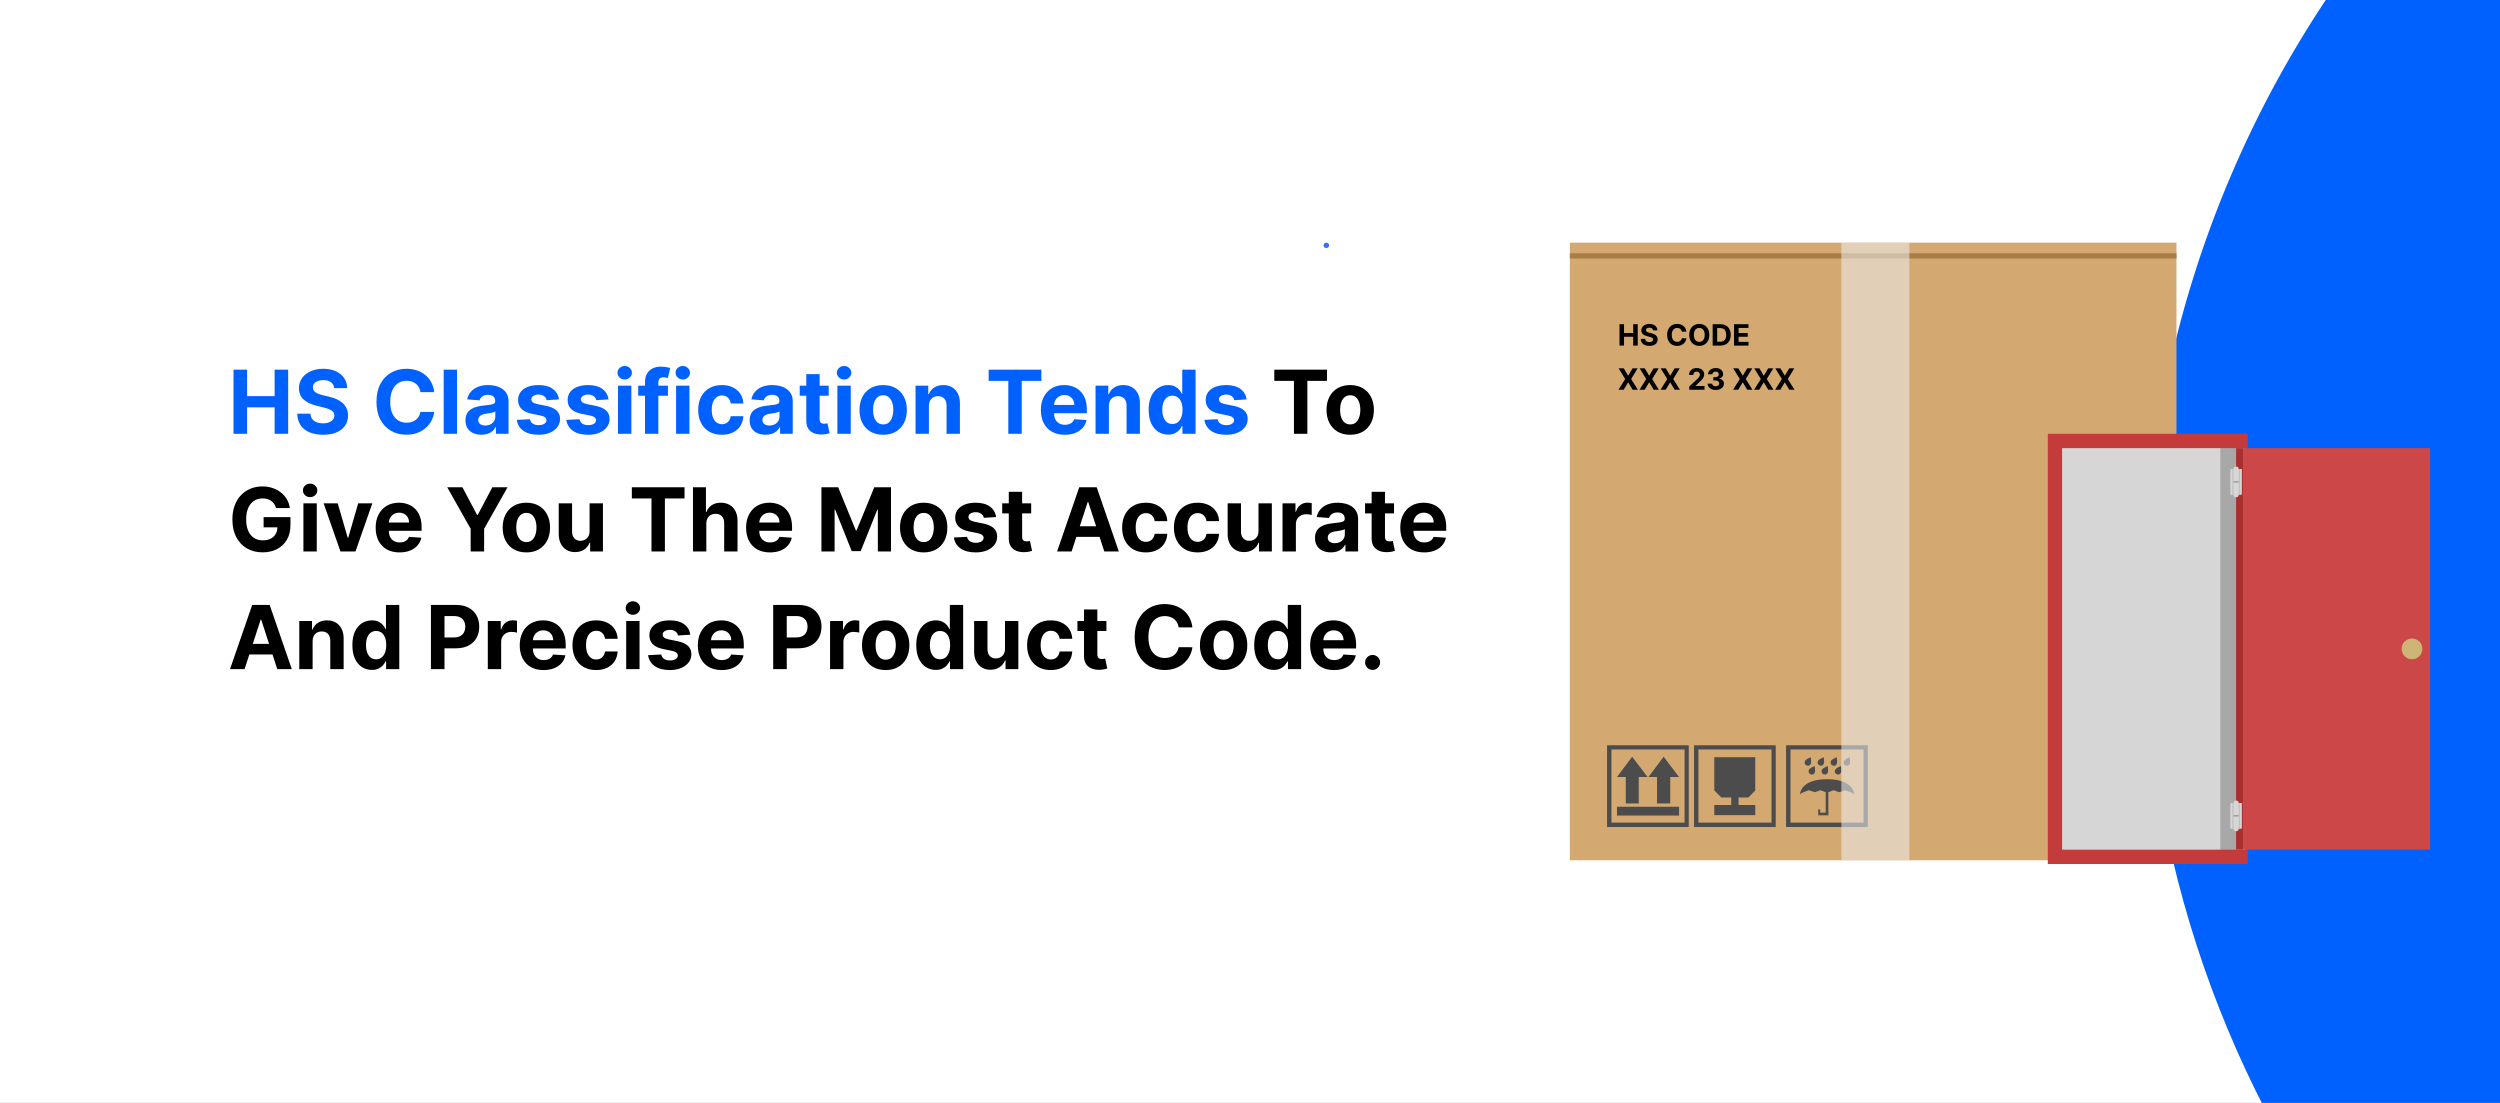 <svg xmlns="http://www.w3.org/2000/svg" width="680" height="300" viewBox="0 0 680 300" fill="none"><rect x="0" y="0" width="680" height="300" fill="#333333" stroke="none"/><g clip-path="url(#clip0_4913_4911)"><rect width="680" height="300" fill="white"></rect><path fill-rule="evenodd" clip-rule="evenodd" d="M644.97 347C606.152 296.856 583 233.618 583 164.89C583 81.733 616.894 6.614 671.419 -47L910.677 -47V347H644.97Z" fill="#0061FE"></path><g clip-path="url(#clip1_4913_4911)"><path d="M360 66.737C360 66.329 360.354 66 360.767 66C361.179 66 361.533 66.329 361.533 66.737C361.533 67.146 361.191 67.475 360.767 67.475C360.343 67.475 360 67.146 360 66.737Z" fill="#3B6EF8"></path><path d="M365.807 68.246C366.916 68.246 367.588 68.7 367.99 69.222L367.175 69.949C366.857 69.518 366.42 69.303 365.866 69.303C364.828 69.303 364.144 70.052 364.144 71.118C364.144 72.184 364.828 72.945 365.866 72.945C366.42 72.945 366.857 72.718 367.175 72.298L367.99 73.025C367.589 73.547 366.916 74.001 365.807 74.001C364.072 74.001 362.857 72.786 362.857 71.119C362.857 69.451 364.072 68.247 365.807 68.247V68.246Z" fill="white"></path><path d="M372.921 73.137C372.509 73.58 371.801 74 370.904 74C369.677 74 369.076 73.387 369.076 72.264V68.383H370.315V71.833C370.315 72.684 370.763 72.945 371.459 72.945C372.085 72.945 372.627 72.604 372.922 72.23V68.383H374.161V73.864H372.922V73.137H372.921Z" fill="white"></path><path d="M375.834 72.287C376.235 72.684 377.025 73.058 377.769 73.058C378.512 73.058 378.889 72.797 378.889 72.388C378.889 71.912 378.287 71.742 377.592 71.594C376.613 71.39 375.444 71.14 375.444 69.915C375.444 69.018 376.247 68.246 377.686 68.246C378.653 68.246 379.385 68.575 379.904 69.018L379.384 69.858C379.042 69.484 378.405 69.2 377.698 69.2C377.049 69.2 376.636 69.427 376.636 69.813C376.636 70.233 377.202 70.38 377.874 70.528C378.866 70.732 380.081 71.004 380.081 72.298C380.081 73.263 379.243 74.001 377.71 74.001C376.743 74.001 375.857 73.706 375.268 73.15L375.834 72.287V72.287Z" fill="white"></path><path d="M381.58 72.593V69.427H380.637V68.383H381.58V66.885H382.819V68.383H383.975V69.427H382.819V72.298C382.819 72.673 383.008 72.945 383.362 72.945C383.597 72.945 383.822 72.854 383.916 72.752L384.211 73.649C383.987 73.853 383.621 74.001 383.042 74.001C382.087 74.001 381.579 73.501 381.579 72.594L381.58 72.593Z" fill="white"></path><path d="M384.74 71.118C384.74 69.552 385.861 68.246 387.666 68.246C389.472 68.246 390.604 69.551 390.604 71.118C390.604 72.684 389.494 74 387.666 74C385.838 74 384.74 72.695 384.74 71.118V71.118ZM389.317 71.118C389.317 70.153 388.728 69.303 387.666 69.303C386.605 69.303 386.026 70.153 386.026 71.118C386.026 72.082 386.616 72.945 387.666 72.945C388.716 72.945 389.317 72.094 389.317 71.118Z" fill="white"></path><path d="M398.839 70.29C398.839 69.7 398.568 69.303 397.907 69.303C397.353 69.303 396.833 69.677 396.585 70.029V73.865H395.347V70.29C395.347 69.7 395.075 69.303 394.403 69.303C393.86 69.303 393.353 69.677 393.094 70.04V73.864H391.855V68.383H393.094V69.132C393.33 68.792 394.085 68.247 394.946 68.247C395.807 68.247 396.315 68.656 396.504 69.258C396.834 68.758 397.589 68.247 398.439 68.247C399.489 68.247 400.078 68.792 400.078 69.904V73.864H398.84V70.29H398.839Z" fill="white"></path><path d="M401.754 72.287C402.154 72.684 402.945 73.058 403.689 73.058C404.432 73.058 404.809 72.797 404.809 72.388C404.809 71.912 404.207 71.742 403.512 71.594C402.533 71.39 401.364 71.14 401.364 69.915C401.364 69.018 402.167 68.246 403.606 68.246C404.573 68.246 405.305 68.575 405.824 69.018L405.304 69.858C404.963 69.484 404.325 69.2 403.617 69.2C402.969 69.2 402.556 69.427 402.556 69.813C402.556 70.233 403.122 70.38 403.794 70.528C404.786 70.732 406.001 71.004 406.001 72.298C406.001 73.263 405.163 74.001 403.63 74.001C402.663 74.001 401.777 73.706 401.188 73.15L401.754 72.287V72.287Z" fill="white"></path><path d="M361.393 68.383H360.154V73.864H361.393V68.383Z" fill="white"></path></g><path d="M63.517 118V100.545H67.207V107.747H74.699V100.545H78.381V118H74.699V110.79H67.207V118H63.517ZM90.892 105.565C90.824 104.878 90.531 104.344 90.014 103.963C89.497 103.582 88.796 103.392 87.909 103.392C87.307 103.392 86.798 103.477 86.383 103.648C85.969 103.812 85.651 104.043 85.429 104.338C85.213 104.634 85.105 104.969 85.105 105.344C85.094 105.656 85.159 105.929 85.301 106.162C85.449 106.395 85.651 106.597 85.906 106.767C86.162 106.932 86.457 107.077 86.793 107.202C87.128 107.321 87.486 107.423 87.867 107.509L89.435 107.884C90.196 108.054 90.895 108.281 91.531 108.565C92.168 108.849 92.719 109.199 93.185 109.614C93.651 110.028 94.011 110.517 94.267 111.08C94.528 111.642 94.662 112.287 94.668 113.014C94.662 114.082 94.389 115.009 93.849 115.793C93.315 116.571 92.543 117.176 91.531 117.608C90.526 118.034 89.312 118.247 87.892 118.247C86.483 118.247 85.256 118.031 84.21 117.599C83.171 117.168 82.358 116.528 81.773 115.682C81.193 114.83 80.889 113.776 80.861 112.52H84.432C84.472 113.105 84.639 113.594 84.935 113.986C85.236 114.372 85.636 114.665 86.136 114.864C86.642 115.057 87.213 115.153 87.849 115.153C88.474 115.153 89.017 115.062 89.477 114.881C89.943 114.699 90.304 114.446 90.56 114.122C90.815 113.798 90.943 113.426 90.943 113.006C90.943 112.614 90.827 112.284 90.594 112.017C90.367 111.75 90.031 111.523 89.588 111.335C89.151 111.148 88.614 110.977 87.977 110.824L86.077 110.347C84.605 109.989 83.443 109.429 82.591 108.668C81.739 107.906 81.315 106.881 81.321 105.591C81.315 104.534 81.597 103.611 82.165 102.821C82.739 102.031 83.526 101.415 84.526 100.972C85.526 100.528 86.662 100.307 87.935 100.307C89.23 100.307 90.361 100.528 91.327 100.972C92.298 101.415 93.054 102.031 93.594 102.821C94.133 103.611 94.412 104.526 94.429 105.565H90.892ZM118.105 106.656H114.372C114.304 106.173 114.165 105.744 113.955 105.369C113.744 104.989 113.474 104.665 113.145 104.398C112.815 104.131 112.435 103.926 112.003 103.784C111.577 103.642 111.114 103.571 110.614 103.571C109.71 103.571 108.923 103.795 108.253 104.244C107.582 104.687 107.063 105.335 106.693 106.188C106.324 107.034 106.139 108.062 106.139 109.273C106.139 110.517 106.324 111.562 106.693 112.409C107.068 113.256 107.591 113.895 108.261 114.327C108.932 114.759 109.707 114.974 110.588 114.974C111.082 114.974 111.54 114.909 111.96 114.778C112.386 114.648 112.764 114.457 113.094 114.207C113.423 113.952 113.696 113.642 113.912 113.278C114.134 112.915 114.287 112.5 114.372 112.034L118.105 112.051C118.009 112.852 117.767 113.625 117.381 114.369C117 115.108 116.486 115.77 115.838 116.355C115.196 116.935 114.429 117.395 113.537 117.736C112.651 118.071 111.648 118.239 110.528 118.239C108.972 118.239 107.58 117.886 106.352 117.182C105.131 116.477 104.165 115.457 103.455 114.122C102.75 112.787 102.398 111.17 102.398 109.273C102.398 107.369 102.756 105.75 103.472 104.415C104.188 103.08 105.159 102.062 106.386 101.364C107.614 100.659 108.994 100.307 110.528 100.307C111.54 100.307 112.477 100.449 113.341 100.733C114.21 101.017 114.98 101.432 115.651 101.977C116.321 102.517 116.866 103.179 117.287 103.963C117.713 104.747 117.986 105.645 118.105 106.656ZM124.314 100.545V118H120.683V100.545H124.314ZM130.955 118.247C130.12 118.247 129.376 118.102 128.722 117.812C128.069 117.517 127.552 117.082 127.171 116.509C126.796 115.929 126.609 115.207 126.609 114.344C126.609 113.616 126.742 113.006 127.009 112.511C127.276 112.017 127.64 111.619 128.1 111.318C128.56 111.017 129.083 110.79 129.668 110.636C130.259 110.483 130.879 110.375 131.526 110.312C132.288 110.233 132.901 110.159 133.367 110.091C133.833 110.017 134.171 109.909 134.381 109.767C134.592 109.625 134.697 109.415 134.697 109.136V109.085C134.697 108.545 134.526 108.128 134.185 107.832C133.85 107.537 133.373 107.389 132.754 107.389C132.1 107.389 131.58 107.534 131.194 107.824C130.808 108.108 130.552 108.466 130.427 108.898L127.069 108.625C127.239 107.83 127.575 107.142 128.075 106.562C128.575 105.977 129.219 105.528 130.009 105.216C130.805 104.898 131.725 104.739 132.771 104.739C133.498 104.739 134.194 104.824 134.859 104.994C135.529 105.165 136.123 105.429 136.64 105.787C137.163 106.145 137.575 106.605 137.876 107.168C138.177 107.724 138.327 108.392 138.327 109.17V118H134.884V116.185H134.782C134.572 116.594 134.29 116.955 133.938 117.267C133.586 117.574 133.163 117.815 132.668 117.991C132.174 118.162 131.603 118.247 130.955 118.247ZM131.995 115.741C132.529 115.741 133.001 115.636 133.41 115.426C133.819 115.21 134.14 114.92 134.373 114.557C134.606 114.193 134.722 113.781 134.722 113.321V111.932C134.609 112.006 134.452 112.074 134.254 112.136C134.06 112.193 133.842 112.247 133.597 112.298C133.353 112.344 133.109 112.386 132.864 112.426C132.62 112.46 132.398 112.491 132.2 112.52C131.773 112.582 131.401 112.682 131.083 112.818C130.765 112.955 130.518 113.139 130.342 113.372C130.165 113.599 130.077 113.884 130.077 114.224C130.077 114.719 130.256 115.097 130.614 115.358C130.978 115.614 131.438 115.741 131.995 115.741ZM152.036 108.642L148.712 108.847C148.656 108.562 148.533 108.307 148.346 108.08C148.158 107.847 147.911 107.662 147.604 107.526C147.303 107.384 146.942 107.312 146.522 107.312C145.96 107.312 145.485 107.432 145.099 107.67C144.712 107.903 144.519 108.216 144.519 108.608C144.519 108.92 144.644 109.185 144.894 109.401C145.144 109.616 145.573 109.79 146.181 109.92L148.55 110.398C149.823 110.659 150.772 111.08 151.397 111.659C152.022 112.239 152.335 113 152.335 113.943C152.335 114.801 152.082 115.554 151.576 116.202C151.076 116.849 150.388 117.355 149.513 117.719C148.644 118.077 147.641 118.256 146.505 118.256C144.772 118.256 143.391 117.895 142.363 117.173C141.34 116.446 140.741 115.457 140.565 114.207L144.136 114.02C144.244 114.548 144.505 114.952 144.92 115.23C145.335 115.503 145.866 115.639 146.513 115.639C147.15 115.639 147.661 115.517 148.048 115.273C148.44 115.023 148.638 114.702 148.644 114.31C148.638 113.98 148.499 113.71 148.227 113.5C147.954 113.284 147.533 113.119 146.965 113.006L144.698 112.554C143.42 112.298 142.468 111.855 141.843 111.224C141.224 110.594 140.914 109.79 140.914 108.812C140.914 107.972 141.141 107.247 141.596 106.639C142.056 106.031 142.701 105.562 143.531 105.233C144.366 104.903 145.343 104.739 146.462 104.739C148.116 104.739 149.417 105.088 150.366 105.787C151.32 106.486 151.877 107.437 152.036 108.642ZM165.513 108.642L162.189 108.847C162.132 108.562 162.01 108.307 161.822 108.08C161.635 107.847 161.388 107.662 161.081 107.526C160.78 107.384 160.419 107.312 159.999 107.312C159.436 107.312 158.962 107.432 158.575 107.67C158.189 107.903 157.996 108.216 157.996 108.608C157.996 108.92 158.121 109.185 158.371 109.401C158.621 109.616 159.05 109.79 159.658 109.92L162.027 110.398C163.3 110.659 164.249 111.08 164.874 111.659C165.499 112.239 165.811 113 165.811 113.943C165.811 114.801 165.558 115.554 165.053 116.202C164.553 116.849 163.865 117.355 162.99 117.719C162.121 118.077 161.118 118.256 159.982 118.256C158.249 118.256 156.868 117.895 155.839 117.173C154.817 116.446 154.217 115.457 154.041 114.207L157.612 114.02C157.72 114.548 157.982 114.952 158.396 115.23C158.811 115.503 159.342 115.639 159.99 115.639C160.626 115.639 161.138 115.517 161.524 115.273C161.916 115.023 162.115 114.702 162.121 114.31C162.115 113.98 161.976 113.71 161.703 113.5C161.43 113.284 161.01 113.119 160.442 113.006L158.175 112.554C156.896 112.298 155.945 111.855 155.32 111.224C154.7 110.594 154.391 109.79 154.391 108.812C154.391 107.972 154.618 107.247 155.072 106.639C155.533 106.031 156.178 105.562 157.007 105.233C157.842 104.903 158.82 104.739 159.939 104.739C161.592 104.739 162.893 105.088 163.842 105.787C164.797 106.486 165.354 107.437 165.513 108.642ZM168.097 118V104.909H171.728V118H168.097ZM169.921 103.222C169.381 103.222 168.918 103.043 168.532 102.685C168.151 102.321 167.961 101.886 167.961 101.381C167.961 100.881 168.151 100.452 168.532 100.094C168.918 99.73 169.381 99.548 169.921 99.548C170.461 99.548 170.921 99.73 171.302 100.094C171.688 100.452 171.881 100.881 171.881 101.381C171.881 101.886 171.688 102.321 171.302 102.685C170.921 103.043 170.461 103.222 169.921 103.222ZM181.676 104.909V107.636H173.597V104.909H181.676ZM175.446 118V103.963C175.446 103.014 175.631 102.227 176 101.602C176.375 100.977 176.886 100.509 177.534 100.196C178.182 99.883 178.918 99.727 179.741 99.727C180.298 99.727 180.807 99.77 181.267 99.855C181.733 99.94 182.08 100.017 182.307 100.085L181.659 102.812C181.517 102.767 181.341 102.724 181.131 102.685C180.926 102.645 180.716 102.625 180.5 102.625C179.966 102.625 179.594 102.75 179.384 103C179.173 103.244 179.068 103.588 179.068 104.031V118H175.446ZM183.894 118V104.909H187.525V118H183.894ZM185.718 103.222C185.178 103.222 184.715 103.043 184.329 102.685C183.948 102.321 183.758 101.886 183.758 101.381C183.758 100.881 183.948 100.452 184.329 100.094C184.715 99.73 185.178 99.548 185.718 99.548C186.258 99.548 186.718 99.73 187.099 100.094C187.485 100.452 187.678 100.881 187.678 101.381C187.678 101.886 187.485 102.321 187.099 102.685C186.718 103.043 186.258 103.222 185.718 103.222ZM196.348 118.256C195.007 118.256 193.854 117.972 192.888 117.403C191.928 116.83 191.189 116.034 190.672 115.017C190.161 114 189.905 112.83 189.905 111.506C189.905 110.165 190.163 108.989 190.68 107.977C191.203 106.96 191.945 106.168 192.905 105.599C193.865 105.026 195.007 104.739 196.331 104.739C197.473 104.739 198.473 104.946 199.331 105.361C200.189 105.776 200.868 106.358 201.368 107.108C201.868 107.858 202.143 108.739 202.195 109.75H198.768C198.672 109.097 198.416 108.571 198.001 108.173C197.592 107.77 197.055 107.568 196.391 107.568C195.828 107.568 195.337 107.722 194.916 108.028C194.501 108.33 194.178 108.77 193.945 109.349C193.712 109.929 193.595 110.631 193.595 111.455C193.595 112.29 193.709 113 193.936 113.585C194.169 114.17 194.496 114.616 194.916 114.923C195.337 115.23 195.828 115.384 196.391 115.384C196.805 115.384 197.178 115.298 197.507 115.128C197.842 114.957 198.118 114.71 198.334 114.386C198.555 114.057 198.7 113.662 198.768 113.202H202.195C202.138 114.202 201.865 115.082 201.376 115.844C200.893 116.599 200.226 117.19 199.374 117.616C198.521 118.043 197.513 118.256 196.348 118.256ZM208.252 118.247C207.417 118.247 206.673 118.102 206.019 117.812C205.366 117.517 204.849 117.082 204.468 116.509C204.093 115.929 203.906 115.207 203.906 114.344C203.906 113.616 204.039 113.006 204.306 112.511C204.573 112.017 204.937 111.619 205.397 111.318C205.857 111.017 206.38 110.79 206.965 110.636C207.556 110.483 208.175 110.375 208.823 110.312C209.585 110.233 210.198 110.159 210.664 110.091C211.13 110.017 211.468 109.909 211.678 109.767C211.888 109.625 211.994 109.415 211.994 109.136V109.085C211.994 108.545 211.823 108.128 211.482 107.832C211.147 107.537 210.67 107.389 210.05 107.389C209.397 107.389 208.877 107.534 208.491 107.824C208.104 108.108 207.849 108.466 207.724 108.898L204.366 108.625C204.536 107.83 204.871 107.142 205.371 106.562C205.871 105.977 206.516 105.528 207.306 105.216C208.102 104.898 209.022 104.739 210.067 104.739C210.795 104.739 211.491 104.824 212.156 104.994C212.826 105.165 213.42 105.429 213.937 105.787C214.46 106.145 214.871 106.605 215.173 107.168C215.474 107.724 215.624 108.392 215.624 109.17V118H212.181V116.185H212.079C211.869 116.594 211.587 116.955 211.235 117.267C210.883 117.574 210.46 117.815 209.965 117.991C209.471 118.162 208.9 118.247 208.252 118.247ZM209.292 115.741C209.826 115.741 210.298 115.636 210.707 115.426C211.116 115.21 211.437 114.92 211.67 114.557C211.903 114.193 212.019 113.781 212.019 113.321V111.932C211.906 112.006 211.749 112.074 211.55 112.136C211.357 112.193 211.138 112.247 210.894 112.298C210.65 112.344 210.406 112.386 210.161 112.426C209.917 112.46 209.695 112.491 209.496 112.52C209.07 112.582 208.698 112.682 208.38 112.818C208.062 112.955 207.815 113.139 207.638 113.372C207.462 113.599 207.374 113.884 207.374 114.224C207.374 114.719 207.553 115.097 207.911 115.358C208.275 115.614 208.735 115.741 209.292 115.741ZM225.404 104.909V107.636H217.521V104.909H225.404ZM219.31 101.773H222.941V113.977C222.941 114.312 222.992 114.574 223.094 114.761C223.197 114.943 223.339 115.071 223.521 115.145C223.708 115.219 223.924 115.256 224.168 115.256C224.339 115.256 224.509 115.241 224.68 115.213C224.85 115.179 224.981 115.153 225.072 115.136L225.643 117.838C225.461 117.895 225.205 117.96 224.876 118.034C224.546 118.114 224.146 118.162 223.674 118.179C222.799 118.213 222.032 118.097 221.373 117.83C220.719 117.562 220.211 117.148 219.847 116.585C219.484 116.023 219.305 115.312 219.31 114.455V101.773ZM227.769 118V104.909H231.4V118H227.769ZM229.593 103.222C229.053 103.222 228.59 103.043 228.204 102.685C227.823 102.321 227.633 101.886 227.633 101.381C227.633 100.881 227.823 100.452 228.204 100.094C228.59 99.73 229.053 99.548 229.593 99.548C230.133 99.548 230.593 99.73 230.974 100.094C231.36 100.452 231.553 100.881 231.553 101.381C231.553 101.886 231.36 102.321 230.974 102.685C230.593 103.043 230.133 103.222 229.593 103.222ZM240.223 118.256C238.899 118.256 237.754 117.974 236.788 117.412C235.828 116.844 235.087 116.054 234.564 115.043C234.041 114.026 233.78 112.847 233.78 111.506C233.78 110.153 234.041 108.972 234.564 107.96C235.087 106.943 235.828 106.153 236.788 105.591C237.754 105.023 238.899 104.739 240.223 104.739C241.547 104.739 242.689 105.023 243.649 105.591C244.615 106.153 245.359 106.943 245.882 107.96C246.405 108.972 246.666 110.153 246.666 111.506C246.666 112.847 246.405 114.026 245.882 115.043C245.359 116.054 244.615 116.844 243.649 117.412C242.689 117.974 241.547 118.256 240.223 118.256ZM240.24 115.443C240.842 115.443 241.345 115.273 241.749 114.932C242.152 114.585 242.456 114.114 242.661 113.517C242.871 112.92 242.976 112.241 242.976 111.48C242.976 110.719 242.871 110.04 242.661 109.443C242.456 108.847 242.152 108.375 241.749 108.028C241.345 107.682 240.842 107.509 240.24 107.509C239.632 107.509 239.121 107.682 238.706 108.028C238.297 108.375 237.987 108.847 237.777 109.443C237.572 110.04 237.47 110.719 237.47 111.48C237.47 112.241 237.572 112.92 237.777 113.517C237.987 114.114 238.297 114.585 238.706 114.932C239.121 115.273 239.632 115.443 240.24 115.443ZM252.658 110.432V118H249.027V104.909H252.487V107.219H252.641C252.93 106.457 253.416 105.855 254.098 105.412C254.78 104.963 255.607 104.739 256.578 104.739C257.487 104.739 258.28 104.938 258.956 105.335C259.632 105.733 260.158 106.301 260.533 107.04C260.908 107.773 261.095 108.648 261.095 109.665V118H257.464V110.312C257.47 109.511 257.266 108.886 256.851 108.438C256.436 107.983 255.865 107.756 255.138 107.756C254.649 107.756 254.217 107.861 253.842 108.071C253.473 108.281 253.183 108.588 252.973 108.991C252.768 109.389 252.663 109.869 252.658 110.432ZM268.915 103.588V100.545H283.25V103.588H277.906V118H274.259V103.588H268.915ZM289.61 118.256C288.263 118.256 287.104 117.983 286.133 117.438C285.167 116.886 284.423 116.108 283.9 115.102C283.377 114.091 283.116 112.895 283.116 111.514C283.116 110.168 283.377 108.986 283.9 107.969C284.423 106.952 285.158 106.159 286.107 105.591C287.062 105.023 288.181 104.739 289.465 104.739C290.329 104.739 291.133 104.878 291.877 105.156C292.627 105.429 293.281 105.841 293.837 106.392C294.4 106.943 294.837 107.636 295.15 108.472C295.462 109.301 295.619 110.273 295.619 111.386V112.384H284.565V110.134H292.201C292.201 109.611 292.087 109.148 291.86 108.744C291.633 108.341 291.317 108.026 290.914 107.798C290.516 107.565 290.053 107.449 289.525 107.449C288.974 107.449 288.485 107.577 288.059 107.832C287.638 108.082 287.309 108.42 287.07 108.847C286.832 109.267 286.71 109.736 286.704 110.253V112.392C286.704 113.04 286.823 113.599 287.062 114.071C287.306 114.543 287.65 114.906 288.093 115.162C288.536 115.418 289.062 115.545 289.67 115.545C290.073 115.545 290.442 115.489 290.778 115.375C291.113 115.261 291.4 115.091 291.638 114.864C291.877 114.636 292.059 114.358 292.184 114.028L295.542 114.25C295.371 115.057 295.022 115.761 294.494 116.364C293.971 116.96 293.295 117.426 292.465 117.761C291.641 118.091 290.69 118.256 289.61 118.256ZM301.619 110.432V118H297.988V104.909H301.448V107.219H301.602C301.891 106.457 302.377 105.855 303.059 105.412C303.741 104.963 304.567 104.739 305.539 104.739C306.448 104.739 307.241 104.938 307.917 105.335C308.593 105.733 309.119 106.301 309.494 107.04C309.869 107.773 310.056 108.648 310.056 109.665V118H306.425V110.312C306.431 109.511 306.227 108.886 305.812 108.438C305.397 107.983 304.826 107.756 304.099 107.756C303.61 107.756 303.178 107.861 302.803 108.071C302.434 108.281 302.144 108.588 301.934 108.991C301.729 109.389 301.624 109.869 301.619 110.432ZM317.741 118.213C316.747 118.213 315.847 117.957 315.04 117.446C314.239 116.929 313.602 116.17 313.131 115.17C312.665 114.165 312.432 112.932 312.432 111.472C312.432 109.972 312.673 108.724 313.156 107.73C313.639 106.73 314.281 105.983 315.082 105.489C315.889 104.989 316.773 104.739 317.733 104.739C318.466 104.739 319.077 104.864 319.565 105.114C320.06 105.358 320.457 105.665 320.759 106.034C321.065 106.398 321.298 106.756 321.457 107.108H321.568V100.545H325.19V118H321.611V115.903H321.457C321.287 116.267 321.045 116.628 320.733 116.986C320.426 117.338 320.026 117.631 319.531 117.864C319.043 118.097 318.446 118.213 317.741 118.213ZM318.892 115.324C319.477 115.324 319.972 115.165 320.375 114.847C320.784 114.523 321.097 114.071 321.312 113.491C321.534 112.912 321.645 112.233 321.645 111.455C321.645 110.676 321.537 110 321.321 109.426C321.105 108.852 320.793 108.409 320.384 108.097C319.974 107.784 319.477 107.628 318.892 107.628C318.295 107.628 317.793 107.79 317.384 108.114C316.974 108.437 316.665 108.886 316.455 109.46C316.244 110.034 316.139 110.699 316.139 111.455C316.139 112.216 316.244 112.889 316.455 113.474C316.67 114.054 316.98 114.509 317.384 114.838C317.793 115.162 318.295 115.324 318.892 115.324ZM339.067 108.642L335.744 108.847C335.687 108.562 335.565 108.307 335.377 108.08C335.19 107.847 334.942 107.662 334.636 107.526C334.335 107.384 333.974 107.312 333.553 107.312C332.991 107.312 332.516 107.432 332.13 107.67C331.744 107.903 331.55 108.216 331.55 108.608C331.55 108.92 331.675 109.185 331.925 109.401C332.175 109.616 332.604 109.79 333.212 109.92L335.582 110.398C336.854 110.659 337.803 111.08 338.428 111.659C339.053 112.239 339.366 113 339.366 113.943C339.366 114.801 339.113 115.554 338.607 116.202C338.107 116.849 337.42 117.355 336.545 117.719C335.675 118.077 334.673 118.256 333.536 118.256C331.803 118.256 330.423 117.895 329.394 117.173C328.371 116.446 327.772 115.457 327.596 114.207L331.167 114.02C331.275 114.548 331.536 114.952 331.951 115.23C332.366 115.503 332.897 115.639 333.545 115.639C334.181 115.639 334.692 115.517 335.079 115.273C335.471 115.023 335.67 114.702 335.675 114.31C335.67 113.98 335.531 113.71 335.258 113.5C334.985 113.284 334.565 113.119 333.996 113.006L331.729 112.554C330.451 112.298 329.499 111.855 328.874 111.224C328.255 110.594 327.945 109.79 327.945 108.812C327.945 107.972 328.173 107.247 328.627 106.639C329.087 106.031 329.732 105.562 330.562 105.233C331.397 104.903 332.374 104.739 333.494 104.739C335.147 104.739 336.448 105.088 337.397 105.787C338.352 106.486 338.908 107.437 339.067 108.642Z" fill="#0061FE"></path><path d="M346.61 103.588V100.545H360.945V103.588H355.602V118H351.954V103.588H346.61ZM367.254 118.256C365.93 118.256 364.786 117.974 363.82 117.412C362.859 116.844 362.118 116.054 361.595 115.043C361.072 114.026 360.811 112.847 360.811 111.506C360.811 110.153 361.072 108.972 361.595 107.96C362.118 106.943 362.859 106.153 363.82 105.591C364.786 105.023 365.93 104.739 367.254 104.739C368.578 104.739 369.72 105.023 370.68 105.591C371.646 106.153 372.391 106.943 372.913 107.96C373.436 108.972 373.697 110.153 373.697 111.506C373.697 112.847 373.436 114.026 372.913 115.043C372.391 116.054 371.646 116.844 370.68 117.412C369.72 117.974 368.578 118.256 367.254 118.256ZM367.271 115.443C367.874 115.443 368.376 115.273 368.78 114.932C369.183 114.585 369.487 114.114 369.692 113.517C369.902 112.92 370.007 112.241 370.007 111.48C370.007 110.719 369.902 110.04 369.692 109.443C369.487 108.847 369.183 108.375 368.78 108.028C368.376 107.682 367.874 107.509 367.271 107.509C366.663 107.509 366.152 107.682 365.737 108.028C365.328 108.375 365.018 108.847 364.808 109.443C364.604 110.04 364.501 110.719 364.501 111.48C364.501 112.241 364.604 112.92 364.808 113.517C365.018 114.114 365.328 114.585 365.737 114.932C366.152 115.273 366.663 115.443 367.271 115.443ZM75.091 138.188C74.972 137.773 74.804 137.406 74.588 137.088C74.372 136.764 74.108 136.491 73.796 136.27C73.489 136.043 73.136 135.869 72.739 135.75C72.347 135.631 71.912 135.571 71.435 135.571C70.543 135.571 69.758 135.793 69.082 136.236C68.412 136.679 67.889 137.324 67.514 138.17C67.139 139.011 66.952 140.04 66.952 141.256C66.952 142.472 67.136 143.506 67.506 144.358C67.875 145.21 68.398 145.861 69.074 146.31C69.75 146.753 70.548 146.974 71.469 146.974C72.304 146.974 73.017 146.827 73.608 146.531C74.204 146.23 74.659 145.807 74.972 145.261C75.29 144.716 75.449 144.071 75.449 143.327L76.199 143.438H71.699V140.659H79.003V142.858C79.003 144.392 78.679 145.71 78.031 146.812C77.383 147.909 76.492 148.756 75.355 149.352C74.219 149.943 72.918 150.239 71.452 150.239C69.815 150.239 68.378 149.878 67.139 149.156C65.901 148.429 64.935 147.398 64.242 146.062C63.554 144.722 63.21 143.131 63.21 141.29C63.21 139.875 63.415 138.614 63.824 137.506C64.239 136.392 64.818 135.449 65.562 134.676C66.307 133.903 67.173 133.315 68.162 132.912C69.151 132.509 70.222 132.307 71.375 132.307C72.364 132.307 73.284 132.452 74.136 132.741C74.989 133.026 75.744 133.429 76.403 133.952C77.068 134.474 77.611 135.097 78.031 135.818C78.452 136.534 78.722 137.324 78.841 138.188H75.091ZM82.527 150V136.909H86.158V150H82.527ZM84.351 135.222C83.811 135.222 83.348 135.043 82.962 134.685C82.581 134.321 82.391 133.886 82.391 133.381C82.391 132.881 82.581 132.452 82.962 132.094C83.348 131.73 83.811 131.548 84.351 131.548C84.891 131.548 85.351 131.73 85.731 132.094C86.118 132.452 86.311 132.881 86.311 133.381C86.311 133.886 86.118 134.321 85.731 134.685C85.351 135.043 84.891 135.222 84.351 135.222ZM101.271 136.909L96.694 150H92.603L88.026 136.909H91.862L94.58 146.276H94.717L97.427 136.909H101.271ZM108.673 150.256C107.326 150.256 106.167 149.983 105.195 149.438C104.229 148.886 103.485 148.108 102.962 147.102C102.44 146.091 102.178 144.895 102.178 143.514C102.178 142.168 102.44 140.986 102.962 139.969C103.485 138.952 104.221 138.159 105.17 137.591C106.124 137.023 107.244 136.739 108.528 136.739C109.391 136.739 110.195 136.878 110.94 137.156C111.69 137.429 112.343 137.841 112.9 138.392C113.462 138.943 113.9 139.636 114.212 140.472C114.525 141.301 114.681 142.273 114.681 143.386V144.384H103.627V142.134H111.263C111.263 141.611 111.15 141.148 110.923 140.744C110.695 140.341 110.38 140.026 109.977 139.798C109.579 139.565 109.116 139.449 108.587 139.449C108.036 139.449 107.548 139.577 107.121 139.832C106.701 140.082 106.371 140.42 106.133 140.847C105.894 141.267 105.772 141.736 105.766 142.253V144.392C105.766 145.04 105.886 145.599 106.124 146.071C106.369 146.543 106.712 146.906 107.156 147.162C107.599 147.418 108.124 147.545 108.732 147.545C109.136 147.545 109.505 147.489 109.84 147.375C110.175 147.261 110.462 147.091 110.701 146.864C110.94 146.636 111.121 146.358 111.246 146.028L114.604 146.25C114.434 147.057 114.085 147.761 113.556 148.364C113.033 148.96 112.357 149.426 111.528 149.761C110.704 150.091 109.752 150.256 108.673 150.256ZM121.651 132.545H125.784L129.764 140.062H129.935L133.915 132.545H138.048L131.682 143.83V150H128.017V143.83L121.651 132.545ZM143.168 150.256C141.844 150.256 140.7 149.974 139.734 149.412C138.773 148.844 138.032 148.054 137.509 147.043C136.987 146.026 136.725 144.847 136.725 143.506C136.725 142.153 136.987 140.972 137.509 139.96C138.032 138.943 138.773 138.153 139.734 137.591C140.7 137.023 141.844 136.739 143.168 136.739C144.492 136.739 145.634 137.023 146.594 137.591C147.56 138.153 148.305 138.943 148.827 139.96C149.35 140.972 149.612 142.153 149.612 143.506C149.612 144.847 149.35 146.026 148.827 147.043C148.305 148.054 147.56 148.844 146.594 149.412C145.634 149.974 144.492 150.256 143.168 150.256ZM143.185 147.443C143.788 147.443 144.29 147.273 144.694 146.932C145.097 146.585 145.401 146.114 145.606 145.517C145.816 144.92 145.921 144.241 145.921 143.48C145.921 142.719 145.816 142.04 145.606 141.443C145.401 140.847 145.097 140.375 144.694 140.028C144.29 139.682 143.788 139.509 143.185 139.509C142.577 139.509 142.066 139.682 141.651 140.028C141.242 140.375 140.933 140.847 140.722 141.443C140.518 142.04 140.415 142.719 140.415 143.48C140.415 144.241 140.518 144.92 140.722 145.517C140.933 146.114 141.242 146.585 141.651 146.932C142.066 147.273 142.577 147.443 143.185 147.443ZM160.367 144.426V136.909H163.998V150H160.512V147.622H160.376C160.08 148.389 159.589 149.006 158.901 149.472C158.219 149.937 157.387 150.17 156.404 150.17C155.529 150.17 154.759 149.972 154.094 149.574C153.43 149.176 152.91 148.611 152.535 147.878C152.165 147.145 151.978 146.267 151.972 145.244V136.909H155.603V144.597C155.609 145.369 155.816 145.98 156.225 146.429C156.634 146.878 157.183 147.102 157.87 147.102C158.308 147.102 158.717 147.003 159.097 146.804C159.478 146.599 159.785 146.298 160.018 145.901C160.256 145.503 160.373 145.011 160.367 144.426ZM171.86 135.588V132.545H186.195V135.588H180.852V150H177.204V135.588H171.86ZM192.119 142.432V150H188.488V132.545H192.016V139.219H192.17C192.465 138.446 192.942 137.841 193.602 137.403C194.261 136.96 195.087 136.739 196.082 136.739C196.991 136.739 197.783 136.938 198.46 137.335C199.141 137.727 199.67 138.293 200.045 139.031C200.425 139.764 200.613 140.642 200.607 141.665V150H196.977V142.312C196.982 141.506 196.778 140.878 196.363 140.429C195.954 139.98 195.38 139.756 194.641 139.756C194.147 139.756 193.71 139.861 193.329 140.071C192.954 140.281 192.658 140.588 192.442 140.991C192.232 141.389 192.124 141.869 192.119 142.432ZM209.43 150.256C208.084 150.256 206.925 149.983 205.953 149.438C204.987 148.886 204.243 148.108 203.72 147.102C203.197 146.091 202.936 144.895 202.936 143.514C202.936 142.168 203.197 140.986 203.72 139.969C204.243 138.952 204.979 138.159 205.928 137.591C206.882 137.023 208.001 136.739 209.286 136.739C210.149 136.739 210.953 136.878 211.697 137.156C212.447 137.429 213.101 137.841 213.658 138.392C214.22 138.943 214.658 139.636 214.97 140.472C215.283 141.301 215.439 142.273 215.439 143.386V144.384H204.385V142.134H212.021C212.021 141.611 211.908 141.148 211.68 140.744C211.453 140.341 211.138 140.026 210.734 139.798C210.337 139.565 209.874 139.449 209.345 139.449C208.794 139.449 208.305 139.577 207.879 139.832C207.459 140.082 207.129 140.42 206.891 140.847C206.652 141.267 206.53 141.736 206.524 142.253V144.392C206.524 145.04 206.643 145.599 206.882 146.071C207.126 146.543 207.47 146.906 207.913 147.162C208.357 147.418 208.882 147.545 209.49 147.545C209.893 147.545 210.263 147.489 210.598 147.375C210.933 147.261 211.22 147.091 211.459 146.864C211.697 146.636 211.879 146.358 212.004 146.028L215.362 146.25C215.192 147.057 214.842 147.761 214.314 148.364C213.791 148.96 213.115 149.426 212.286 149.761C211.462 150.091 210.51 150.256 209.43 150.256ZM223.431 132.545H227.982L232.789 144.273H232.994L237.8 132.545H242.352V150H238.772V138.639H238.627L234.11 149.915H231.673L227.156 138.597H227.011V150H223.431V132.545ZM251.239 150.256C249.915 150.256 248.77 149.974 247.804 149.412C246.844 148.844 246.102 148.054 245.58 147.043C245.057 146.026 244.795 144.847 244.795 143.506C244.795 142.153 245.057 140.972 245.58 139.96C246.102 138.943 246.844 138.153 247.804 137.591C248.77 137.023 249.915 136.739 251.239 136.739C252.562 136.739 253.705 137.023 254.665 137.591C255.631 138.153 256.375 138.943 256.898 139.96C257.42 140.972 257.682 142.153 257.682 143.506C257.682 144.847 257.42 146.026 256.898 147.043C256.375 148.054 255.631 148.844 254.665 149.412C253.705 149.974 252.562 150.256 251.239 150.256ZM251.256 147.443C251.858 147.443 252.361 147.273 252.764 146.932C253.168 146.585 253.472 146.114 253.676 145.517C253.886 144.92 253.991 144.241 253.991 143.48C253.991 142.719 253.886 142.04 253.676 141.443C253.472 140.847 253.168 140.375 252.764 140.028C252.361 139.682 251.858 139.509 251.256 139.509C250.648 139.509 250.136 139.682 249.722 140.028C249.313 140.375 249.003 140.847 248.793 141.443C248.588 142.04 248.486 142.719 248.486 143.48C248.486 144.241 248.588 144.92 248.793 145.517C249.003 146.114 249.313 146.585 249.722 146.932C250.136 147.273 250.648 147.443 251.256 147.443ZM270.935 140.642L267.611 140.847C267.554 140.562 267.432 140.307 267.244 140.08C267.057 139.847 266.81 139.662 266.503 139.526C266.202 139.384 265.841 139.312 265.42 139.312C264.858 139.312 264.384 139.432 263.997 139.67C263.611 139.903 263.418 140.216 263.418 140.608C263.418 140.92 263.543 141.185 263.793 141.401C264.043 141.616 264.472 141.79 265.08 141.92L267.449 142.398C268.722 142.659 269.67 143.08 270.295 143.659C270.92 144.239 271.233 145 271.233 145.943C271.233 146.801 270.98 147.554 270.474 148.202C269.974 148.849 269.287 149.355 268.412 149.719C267.543 150.077 266.54 150.256 265.403 150.256C263.67 150.256 262.29 149.895 261.261 149.173C260.239 148.446 259.639 147.457 259.463 146.207L263.034 146.02C263.142 146.548 263.403 146.952 263.818 147.23C264.233 147.503 264.764 147.639 265.412 147.639C266.048 147.639 266.56 147.517 266.946 147.273C267.338 147.023 267.537 146.702 267.543 146.31C267.537 145.98 267.398 145.71 267.125 145.5C266.852 145.284 266.432 145.119 265.864 145.006L263.597 144.554C262.318 144.298 261.366 143.855 260.741 143.224C260.122 142.594 259.812 141.79 259.812 140.812C259.812 139.972 260.04 139.247 260.494 138.639C260.955 138.031 261.599 137.562 262.429 137.233C263.264 136.903 264.241 136.739 265.361 136.739C267.014 136.739 268.315 137.088 269.264 137.787C270.219 138.486 270.776 139.437 270.935 140.642ZM280.482 136.909V139.636H272.599V136.909H280.482ZM274.388 133.773H278.019V145.977C278.019 146.312 278.07 146.574 278.173 146.761C278.275 146.943 278.417 147.071 278.599 147.145C278.786 147.219 279.002 147.256 279.246 147.256C279.417 147.256 279.587 147.241 279.758 147.213C279.928 147.179 280.059 147.153 280.15 147.136L280.721 149.838C280.539 149.895 280.283 149.96 279.954 150.034C279.624 150.114 279.224 150.162 278.752 150.179C277.877 150.213 277.11 150.097 276.451 149.83C275.798 149.562 275.289 149.148 274.925 148.585C274.562 148.023 274.383 147.312 274.388 146.455V133.773ZM291.479 150H287.524L293.55 132.545H298.305L304.322 150H300.368L295.996 136.534H295.859L291.479 150ZM291.232 143.139H300.572V146.02H291.232V143.139ZM311.661 150.256C310.32 150.256 309.166 149.972 308.2 149.403C307.24 148.83 306.501 148.034 305.984 147.017C305.473 146 305.217 144.83 305.217 143.506C305.217 142.165 305.476 140.989 305.993 139.977C306.516 138.96 307.257 138.168 308.217 137.599C309.178 137.026 310.32 136.739 311.643 136.739C312.786 136.739 313.786 136.946 314.643 137.361C315.501 137.776 316.18 138.358 316.68 139.108C317.18 139.858 317.456 140.739 317.507 141.75H314.081C313.984 141.097 313.729 140.571 313.314 140.173C312.905 139.77 312.368 139.568 311.703 139.568C311.141 139.568 310.649 139.722 310.229 140.028C309.814 140.33 309.49 140.77 309.257 141.349C309.024 141.929 308.908 142.631 308.908 143.455C308.908 144.29 309.021 145 309.249 145.585C309.482 146.17 309.808 146.616 310.229 146.923C310.649 147.23 311.141 147.384 311.703 147.384C312.118 147.384 312.49 147.298 312.82 147.128C313.155 146.957 313.43 146.71 313.646 146.386C313.868 146.057 314.013 145.662 314.081 145.202H317.507C317.45 146.202 317.178 147.082 316.689 147.844C316.206 148.599 315.538 149.19 314.686 149.616C313.834 150.043 312.825 150.256 311.661 150.256ZM325.746 150.256C324.406 150.256 323.252 149.972 322.286 149.403C321.326 148.83 320.587 148.034 320.07 147.017C319.559 146 319.303 144.83 319.303 143.506C319.303 142.165 319.562 140.989 320.079 139.977C320.602 138.96 321.343 138.168 322.303 137.599C323.263 137.026 324.406 136.739 325.729 136.739C326.871 136.739 327.871 136.946 328.729 137.361C329.587 137.776 330.266 138.358 330.766 139.108C331.266 139.858 331.542 140.739 331.593 141.75H328.167C328.07 141.097 327.815 140.571 327.4 140.173C326.991 139.77 326.454 139.568 325.789 139.568C325.227 139.568 324.735 139.722 324.315 140.028C323.9 140.33 323.576 140.77 323.343 141.349C323.11 141.929 322.994 142.631 322.994 143.455C322.994 144.29 323.107 145 323.335 145.585C323.567 146.17 323.894 146.616 324.315 146.923C324.735 147.23 325.227 147.384 325.789 147.384C326.204 147.384 326.576 147.298 326.906 147.128C327.241 146.957 327.516 146.71 327.732 146.386C327.954 146.057 328.099 145.662 328.167 145.202H331.593C331.536 146.202 331.263 147.082 330.775 147.844C330.292 148.599 329.624 149.19 328.772 149.616C327.92 150.043 326.911 150.256 325.746 150.256ZM342.312 144.426V136.909H345.943V150H342.457V147.622H342.321C342.026 148.389 341.534 149.006 340.847 149.472C340.165 149.937 339.332 150.17 338.349 150.17C337.474 150.17 336.705 149.972 336.04 149.574C335.375 149.176 334.855 148.611 334.48 147.878C334.111 147.145 333.923 146.267 333.918 145.244V136.909H337.548V144.597C337.554 145.369 337.761 145.98 338.17 146.429C338.58 146.878 339.128 147.102 339.815 147.102C340.253 147.102 340.662 147.003 341.043 146.804C341.423 146.599 341.73 146.298 341.963 145.901C342.202 145.503 342.318 145.011 342.312 144.426ZM348.847 150V136.909H352.367V139.193H352.504C352.742 138.381 353.143 137.767 353.705 137.352C354.268 136.932 354.915 136.722 355.648 136.722C355.83 136.722 356.026 136.733 356.237 136.756C356.447 136.778 356.631 136.81 356.79 136.849V140.071C356.62 140.02 356.384 139.974 356.083 139.935C355.782 139.895 355.506 139.875 355.256 139.875C354.722 139.875 354.245 139.991 353.825 140.224C353.41 140.452 353.08 140.77 352.836 141.179C352.597 141.588 352.478 142.06 352.478 142.594V150H348.847ZM362.026 150.247C361.19 150.247 360.446 150.102 359.793 149.812C359.139 149.517 358.622 149.082 358.241 148.509C357.866 147.929 357.679 147.207 357.679 146.344C357.679 145.616 357.813 145.006 358.08 144.511C358.347 144.017 358.71 143.619 359.17 143.318C359.631 143.017 360.153 142.79 360.739 142.636C361.33 142.483 361.949 142.375 362.597 142.312C363.358 142.233 363.972 142.159 364.438 142.091C364.903 142.017 365.241 141.909 365.452 141.767C365.662 141.625 365.767 141.415 365.767 141.136V141.085C365.767 140.545 365.597 140.128 365.256 139.832C364.92 139.537 364.443 139.389 363.824 139.389C363.17 139.389 362.651 139.534 362.264 139.824C361.878 140.108 361.622 140.466 361.497 140.898L358.139 140.625C358.31 139.83 358.645 139.142 359.145 138.562C359.645 137.977 360.29 137.528 361.08 137.216C361.875 136.898 362.795 136.739 363.841 136.739C364.568 136.739 365.264 136.824 365.929 136.994C366.599 137.165 367.193 137.429 367.71 137.787C368.233 138.145 368.645 138.605 368.946 139.168C369.247 139.724 369.398 140.392 369.398 141.17V150H365.955V148.185H365.852C365.642 148.594 365.361 148.955 365.009 149.267C364.656 149.574 364.233 149.815 363.739 149.991C363.244 150.162 362.673 150.247 362.026 150.247ZM363.065 147.741C363.599 147.741 364.071 147.636 364.48 147.426C364.889 147.21 365.21 146.92 365.443 146.557C365.676 146.193 365.793 145.781 365.793 145.321V143.932C365.679 144.006 365.523 144.074 365.324 144.136C365.131 144.193 364.912 144.247 364.668 144.298C364.423 144.344 364.179 144.386 363.935 144.426C363.69 144.46 363.469 144.491 363.27 144.52C362.844 144.582 362.472 144.682 362.153 144.818C361.835 144.955 361.588 145.139 361.412 145.372C361.236 145.599 361.148 145.884 361.148 146.224C361.148 146.719 361.327 147.097 361.685 147.358C362.048 147.614 362.509 147.741 363.065 147.741ZM379.178 136.909V139.636H371.294V136.909H379.178ZM373.084 133.773H376.714V145.977C376.714 146.312 376.766 146.574 376.868 146.761C376.97 146.943 377.112 147.071 377.294 147.145C377.482 147.219 377.697 147.256 377.942 147.256C378.112 147.256 378.283 147.241 378.453 147.213C378.624 147.179 378.754 147.153 378.845 147.136L379.416 149.838C379.234 149.895 378.979 149.96 378.649 150.034C378.32 150.114 377.919 150.162 377.447 150.179C376.572 150.213 375.805 150.097 375.146 149.83C374.493 149.562 373.984 149.148 373.621 148.585C373.257 148.023 373.078 147.312 373.084 146.455V133.773ZM387.368 150.256C386.021 150.256 384.862 149.983 383.891 149.438C382.925 148.886 382.18 148.108 381.658 147.102C381.135 146.091 380.874 144.895 380.874 143.514C380.874 142.168 381.135 140.986 381.658 139.969C382.18 138.952 382.916 138.159 383.865 137.591C384.82 137.023 385.939 136.739 387.223 136.739C388.087 136.739 388.891 136.878 389.635 137.156C390.385 137.429 391.038 137.841 391.595 138.392C392.158 138.943 392.595 139.636 392.908 140.472C393.22 141.301 393.376 142.273 393.376 143.386V144.384H382.322V142.134H389.959C389.959 141.611 389.845 141.148 389.618 140.744C389.391 140.341 389.075 140.026 388.672 139.798C388.274 139.565 387.811 139.449 387.283 139.449C386.732 139.449 386.243 139.577 385.817 139.832C385.396 140.082 385.067 140.42 384.828 140.847C384.589 141.267 384.467 141.736 384.462 142.253V144.392C384.462 145.04 384.581 145.599 384.82 146.071C385.064 146.543 385.408 146.906 385.851 147.162C386.294 147.418 386.82 147.545 387.428 147.545C387.831 147.545 388.2 147.489 388.536 147.375C388.871 147.261 389.158 147.091 389.396 146.864C389.635 146.636 389.817 146.358 389.942 146.028L393.3 146.25C393.129 147.057 392.78 147.761 392.251 148.364C391.729 148.96 391.053 149.426 390.223 149.761C389.399 150.091 388.447 150.256 387.368 150.256ZM66.526 182H62.571L68.597 164.545H73.352L79.369 182H75.415L71.043 168.534H70.906L66.526 182ZM66.278 175.139H75.619V178.02H66.278V175.139ZM85.033 174.432V182H81.402V168.909H84.862V171.219H85.016C85.305 170.457 85.791 169.855 86.473 169.412C87.155 168.963 87.981 168.739 88.953 168.739C89.862 168.739 90.655 168.938 91.331 169.335C92.007 169.733 92.533 170.301 92.908 171.04C93.283 171.773 93.47 172.648 93.47 173.665V182H89.84V174.312C89.845 173.511 89.641 172.886 89.226 172.438C88.811 171.983 88.24 171.756 87.513 171.756C87.024 171.756 86.592 171.861 86.217 172.071C85.848 172.281 85.558 172.588 85.348 172.991C85.144 173.389 85.038 173.869 85.033 174.432ZM101.156 182.213C100.161 182.213 99.261 181.957 98.454 181.446C97.653 180.929 97.016 180.17 96.545 179.17C96.079 178.165 95.846 176.932 95.846 175.472C95.846 173.972 96.087 172.724 96.57 171.73C97.053 170.73 97.695 169.983 98.496 169.489C99.303 168.989 100.187 168.739 101.147 168.739C101.88 168.739 102.491 168.864 102.979 169.114C103.474 169.358 103.871 169.665 104.173 170.034C104.479 170.398 104.712 170.756 104.871 171.108H104.982V164.545H108.604V182H105.025V179.903H104.871C104.701 180.267 104.46 180.628 104.147 180.986C103.84 181.338 103.44 181.631 102.945 181.864C102.457 182.097 101.86 182.213 101.156 182.213ZM102.306 179.324C102.891 179.324 103.386 179.165 103.789 178.847C104.198 178.523 104.511 178.071 104.727 177.491C104.948 176.912 105.059 176.233 105.059 175.455C105.059 174.676 104.951 174 104.735 173.426C104.519 172.852 104.207 172.409 103.798 172.097C103.388 171.784 102.891 171.628 102.306 171.628C101.71 171.628 101.207 171.79 100.798 172.114C100.388 172.437 100.079 172.886 99.869 173.46C99.658 174.034 99.553 174.699 99.553 175.455C99.553 176.216 99.658 176.889 99.869 177.474C100.085 178.054 100.394 178.509 100.798 178.838C101.207 179.162 101.71 179.324 102.306 179.324ZM117.212 182V164.545H124.099C125.423 164.545 126.55 164.798 127.482 165.304C128.414 165.804 129.124 166.5 129.613 167.392C130.107 168.278 130.354 169.301 130.354 170.46C130.354 171.619 130.104 172.642 129.604 173.528C129.104 174.415 128.38 175.105 127.431 175.599C126.488 176.094 125.346 176.341 124.005 176.341H119.616V173.384H123.408C124.119 173.384 124.704 173.261 125.164 173.017C125.63 172.767 125.977 172.423 126.204 171.986C126.437 171.543 126.553 171.034 126.553 170.46C126.553 169.881 126.437 169.375 126.204 168.943C125.977 168.506 125.63 168.168 125.164 167.929C124.698 167.685 124.107 167.562 123.391 167.562H120.903V182H117.212ZM132.683 182V168.909H136.203V171.193H136.339C136.578 170.381 136.979 169.767 137.541 169.352C138.104 168.932 138.751 168.722 139.484 168.722C139.666 168.722 139.862 168.733 140.072 168.756C140.283 168.778 140.467 168.81 140.626 168.849V172.071C140.456 172.02 140.22 171.974 139.919 171.935C139.618 171.895 139.342 171.875 139.092 171.875C138.558 171.875 138.081 171.991 137.661 172.224C137.246 172.452 136.916 172.77 136.672 173.179C136.433 173.588 136.314 174.06 136.314 174.594V182H132.683ZM147.86 182.256C146.513 182.256 145.354 181.983 144.383 181.438C143.417 180.886 142.673 180.108 142.15 179.102C141.627 178.091 141.366 176.895 141.366 175.514C141.366 174.168 141.627 172.986 142.15 171.969C142.673 170.952 143.408 170.159 144.357 169.591C145.312 169.023 146.431 168.739 147.715 168.739C148.579 168.739 149.383 168.878 150.127 169.156C150.877 169.429 151.531 169.841 152.087 170.392C152.65 170.943 153.087 171.636 153.4 172.472C153.712 173.301 153.869 174.273 153.869 175.386V176.384H142.815V174.134H150.451C150.451 173.611 150.337 173.148 150.11 172.744C149.883 172.341 149.567 172.026 149.164 171.798C148.766 171.565 148.303 171.449 147.775 171.449C147.224 171.449 146.735 171.577 146.309 171.832C145.888 172.082 145.559 172.42 145.32 172.847C145.082 173.267 144.96 173.736 144.954 174.253V176.392C144.954 177.04 145.073 177.599 145.312 178.071C145.556 178.543 145.9 178.906 146.343 179.162C146.786 179.418 147.312 179.545 147.92 179.545C148.323 179.545 148.692 179.489 149.028 179.375C149.363 179.261 149.65 179.091 149.888 178.864C150.127 178.636 150.309 178.358 150.434 178.028L153.792 178.25C153.621 179.057 153.272 179.761 152.744 180.364C152.221 180.96 151.545 181.426 150.715 181.761C149.891 182.091 148.94 182.256 147.86 182.256ZM162.153 182.256C160.812 182.256 159.658 181.972 158.692 181.403C157.732 180.83 156.994 180.034 156.477 179.017C155.965 178 155.71 176.83 155.71 175.506C155.71 174.165 155.968 172.989 156.485 171.977C157.008 170.96 157.749 170.168 158.71 169.599C159.67 169.026 160.812 168.739 162.136 168.739C163.278 168.739 164.278 168.946 165.136 169.361C165.994 169.776 166.673 170.358 167.173 171.108C167.673 171.858 167.948 172.739 167.999 173.75H164.573C164.477 173.097 164.221 172.571 163.806 172.173C163.397 171.77 162.86 171.568 162.195 171.568C161.633 171.568 161.141 171.722 160.721 172.028C160.306 172.33 159.982 172.77 159.749 173.349C159.516 173.929 159.4 174.631 159.4 175.455C159.4 176.29 159.513 177 159.741 177.585C159.974 178.17 160.3 178.616 160.721 178.923C161.141 179.23 161.633 179.384 162.195 179.384C162.61 179.384 162.982 179.298 163.312 179.128C163.647 178.957 163.923 178.71 164.138 178.386C164.36 178.057 164.505 177.662 164.573 177.202H167.999C167.942 178.202 167.67 179.082 167.181 179.844C166.698 180.599 166.031 181.19 165.178 181.616C164.326 182.043 163.317 182.256 162.153 182.256ZM170.324 182V168.909H173.955V182H170.324ZM172.148 167.222C171.608 167.222 171.145 167.043 170.759 166.685C170.378 166.321 170.188 165.886 170.188 165.381C170.188 164.881 170.378 164.452 170.759 164.094C171.145 163.73 171.608 163.548 172.148 163.548C172.688 163.548 173.148 163.73 173.528 164.094C173.915 164.452 174.108 164.881 174.108 165.381C174.108 165.886 173.915 166.321 173.528 166.685C173.148 167.043 172.688 167.222 172.148 167.222ZM187.755 172.642L184.431 172.847C184.374 172.562 184.252 172.307 184.065 172.08C183.877 171.847 183.63 171.662 183.323 171.526C183.022 171.384 182.661 171.312 182.241 171.312C181.678 171.312 181.204 171.432 180.817 171.67C180.431 171.903 180.238 172.216 180.238 172.608C180.238 172.92 180.363 173.185 180.613 173.401C180.863 173.616 181.292 173.79 181.9 173.92L184.269 174.398C185.542 174.659 186.491 175.08 187.116 175.659C187.741 176.239 188.053 177 188.053 177.943C188.053 178.801 187.8 179.554 187.295 180.202C186.795 180.849 186.107 181.355 185.232 181.719C184.363 182.077 183.36 182.256 182.224 182.256C180.491 182.256 179.11 181.895 178.082 181.173C177.059 180.446 176.46 179.457 176.283 178.207L179.854 178.02C179.962 178.548 180.224 178.952 180.638 179.23C181.053 179.503 181.585 179.639 182.232 179.639C182.869 179.639 183.38 179.517 183.766 179.273C184.158 179.023 184.357 178.702 184.363 178.31C184.357 177.98 184.218 177.71 183.945 177.5C183.673 177.284 183.252 177.119 182.684 177.006L180.417 176.554C179.138 176.298 178.187 175.855 177.562 175.224C176.942 174.594 176.633 173.79 176.633 172.812C176.633 171.972 176.86 171.247 177.315 170.639C177.775 170.031 178.42 169.562 179.249 169.233C180.085 168.903 181.062 168.739 182.181 168.739C183.835 168.739 185.136 169.088 186.085 169.787C187.039 170.486 187.596 171.437 187.755 172.642ZM196.305 182.256C194.959 182.256 193.8 181.983 192.828 181.438C191.862 180.886 191.118 180.108 190.595 179.102C190.072 178.091 189.811 176.895 189.811 175.514C189.811 174.168 190.072 172.986 190.595 171.969C191.118 170.952 191.854 170.159 192.803 169.591C193.757 169.023 194.876 168.739 196.161 168.739C197.024 168.739 197.828 168.878 198.572 169.156C199.322 169.429 199.976 169.841 200.533 170.392C201.095 170.943 201.533 171.636 201.845 172.472C202.158 173.301 202.314 174.273 202.314 175.386V176.384H191.26V174.134H198.896C198.896 173.611 198.783 173.148 198.555 172.744C198.328 172.341 198.013 172.026 197.609 171.798C197.212 171.565 196.749 171.449 196.22 171.449C195.669 171.449 195.18 171.577 194.754 171.832C194.334 172.082 194.004 172.42 193.766 172.847C193.527 173.267 193.405 173.736 193.399 174.253V176.392C193.399 177.04 193.518 177.599 193.757 178.071C194.001 178.543 194.345 178.906 194.788 179.162C195.232 179.418 195.757 179.545 196.365 179.545C196.768 179.545 197.138 179.489 197.473 179.375C197.808 179.261 198.095 179.091 198.334 178.864C198.572 178.636 198.754 178.358 198.879 178.028L202.237 178.25C202.067 179.057 201.717 179.761 201.189 180.364C200.666 180.96 199.99 181.426 199.161 181.761C198.337 182.091 197.385 182.256 196.305 182.256ZM210.306 182V164.545H217.192C218.516 164.545 219.644 164.798 220.576 165.304C221.508 165.804 222.218 166.5 222.707 167.392C223.201 168.278 223.448 169.301 223.448 170.46C223.448 171.619 223.198 172.642 222.698 173.528C222.198 174.415 221.474 175.105 220.525 175.599C219.582 176.094 218.44 176.341 217.099 176.341H212.71V173.384H216.502C217.212 173.384 217.798 173.261 218.258 173.017C218.724 172.767 219.07 172.423 219.298 171.986C219.531 171.543 219.647 171.034 219.647 170.46C219.647 169.881 219.531 169.375 219.298 168.943C219.07 168.506 218.724 168.168 218.258 167.929C217.792 167.685 217.201 167.562 216.485 167.562H213.996V182H210.306ZM225.777 182V168.909H229.297V171.193H229.433C229.672 170.381 230.072 169.767 230.635 169.352C231.197 168.932 231.845 168.722 232.578 168.722C232.76 168.722 232.956 168.733 233.166 168.756C233.376 168.778 233.561 168.81 233.72 168.849V172.071C233.55 172.02 233.314 171.974 233.013 171.935C232.712 171.895 232.436 171.875 232.186 171.875C231.652 171.875 231.175 171.991 230.754 172.224C230.339 172.452 230.01 172.77 229.766 173.179C229.527 173.588 229.408 174.06 229.408 174.594V182H225.777ZM240.903 182.256C239.579 182.256 238.434 181.974 237.468 181.412C236.508 180.844 235.766 180.054 235.244 179.043C234.721 178.026 234.46 176.847 234.46 175.506C234.46 174.153 234.721 172.972 235.244 171.96C235.766 170.943 236.508 170.153 237.468 169.591C238.434 169.023 239.579 168.739 240.903 168.739C242.227 168.739 243.369 169.023 244.329 169.591C245.295 170.153 246.039 170.943 246.562 171.96C247.085 172.972 247.346 174.153 247.346 175.506C247.346 176.847 247.085 178.026 246.562 179.043C246.039 180.054 245.295 180.844 244.329 181.412C243.369 181.974 242.227 182.256 240.903 182.256ZM240.92 179.443C241.522 179.443 242.025 179.273 242.428 178.932C242.832 178.585 243.136 178.114 243.34 177.517C243.55 176.92 243.656 176.241 243.656 175.48C243.656 174.719 243.55 174.04 243.34 173.443C243.136 172.847 242.832 172.375 242.428 172.028C242.025 171.682 241.522 171.509 240.92 171.509C240.312 171.509 239.8 171.682 239.386 172.028C238.977 172.375 238.667 172.847 238.457 173.443C238.252 174.04 238.15 174.719 238.15 175.48C238.15 176.241 238.252 176.92 238.457 177.517C238.667 178.114 238.977 178.585 239.386 178.932C239.8 179.273 240.312 179.443 240.92 179.443ZM254.531 182.213C253.536 182.213 252.636 181.957 251.829 181.446C251.028 180.929 250.391 180.17 249.92 179.17C249.454 178.165 249.221 176.932 249.221 175.472C249.221 173.972 249.462 172.724 249.945 171.73C250.428 170.73 251.07 169.983 251.871 169.489C252.678 168.989 253.562 168.739 254.522 168.739C255.255 168.739 255.866 168.864 256.354 169.114C256.849 169.358 257.246 169.665 257.548 170.034C257.854 170.398 258.087 170.756 258.246 171.108H258.357V164.545H261.979V182H258.4V179.903H258.246C258.076 180.267 257.835 180.628 257.522 180.986C257.215 181.338 256.815 181.631 256.32 181.864C255.832 182.097 255.235 182.213 254.531 182.213ZM255.681 179.324C256.266 179.324 256.761 179.165 257.164 178.847C257.573 178.523 257.886 178.071 258.102 177.491C258.323 176.912 258.434 176.233 258.434 175.455C258.434 174.676 258.326 174 258.11 173.426C257.894 172.852 257.582 172.409 257.173 172.097C256.763 171.784 256.266 171.628 255.681 171.628C255.085 171.628 254.582 171.79 254.173 172.114C253.763 172.437 253.454 172.886 253.244 173.46C253.033 174.034 252.928 174.699 252.928 175.455C252.928 176.216 253.033 176.889 253.244 177.474C253.46 178.054 253.769 178.509 254.173 178.838C254.582 179.162 255.085 179.324 255.681 179.324ZM273.359 176.426V168.909H276.99V182H273.504V179.622H273.368C273.072 180.389 272.581 181.006 271.893 181.472C271.212 181.937 270.379 182.17 269.396 182.17C268.521 182.17 267.751 181.972 267.087 181.574C266.422 181.176 265.902 180.611 265.527 179.878C265.158 179.145 264.97 178.267 264.964 177.244V168.909H268.595V176.597C268.601 177.369 268.808 177.98 269.217 178.429C269.626 178.878 270.175 179.102 270.862 179.102C271.3 179.102 271.709 179.003 272.089 178.804C272.47 178.599 272.777 178.298 273.01 177.901C273.249 177.503 273.365 177.011 273.359 176.426ZM285.809 182.256C284.468 182.256 283.315 181.972 282.349 181.403C281.388 180.83 280.65 180.034 280.133 179.017C279.621 178 279.366 176.83 279.366 175.506C279.366 174.165 279.624 172.989 280.141 171.977C280.664 170.96 281.406 170.168 282.366 169.599C283.326 169.026 284.468 168.739 285.792 168.739C286.934 168.739 287.934 168.946 288.792 169.361C289.65 169.776 290.329 170.358 290.829 171.108C291.329 171.858 291.604 172.739 291.656 173.75H288.229C288.133 173.097 287.877 172.571 287.462 172.173C287.053 171.77 286.516 171.568 285.852 171.568C285.289 171.568 284.798 171.722 284.377 172.028C283.962 172.33 283.638 172.77 283.406 173.349C283.173 173.929 283.056 174.631 283.056 175.455C283.056 176.29 283.17 177 283.397 177.585C283.63 178.17 283.957 178.616 284.377 178.923C284.798 179.23 285.289 179.384 285.852 179.384C286.266 179.384 286.638 179.298 286.968 179.128C287.303 178.957 287.579 178.71 287.795 178.386C288.016 178.057 288.161 177.662 288.229 177.202H291.656C291.599 178.202 291.326 179.082 290.837 179.844C290.354 180.599 289.687 181.19 288.835 181.616C287.982 182.043 286.974 182.256 285.809 182.256ZM300.943 168.909V171.636H293.06V168.909H300.943ZM294.849 165.773H298.48V177.977C298.48 178.312 298.531 178.574 298.634 178.761C298.736 178.943 298.878 179.071 299.06 179.145C299.247 179.219 299.463 179.256 299.707 179.256C299.878 179.256 300.048 179.241 300.219 179.213C300.389 179.179 300.52 179.153 300.611 179.136L301.182 181.838C301 181.895 300.744 181.96 300.415 182.034C300.085 182.114 299.685 182.162 299.213 182.179C298.338 182.213 297.571 182.097 296.912 181.83C296.259 181.562 295.75 181.148 295.386 180.585C295.023 180.023 294.844 179.312 294.849 178.455V165.773ZM324.332 170.656H320.599C320.531 170.173 320.391 169.744 320.181 169.369C319.971 168.989 319.701 168.665 319.371 168.398C319.042 168.131 318.661 167.926 318.229 167.784C317.803 167.642 317.34 167.571 316.84 167.571C315.937 167.571 315.15 167.795 314.479 168.244C313.809 168.687 313.289 169.335 312.92 170.188C312.55 171.034 312.366 172.062 312.366 173.273C312.366 174.517 312.55 175.562 312.92 176.409C313.295 177.256 313.817 177.895 314.488 178.327C315.158 178.759 315.934 178.974 316.815 178.974C317.309 178.974 317.766 178.909 318.187 178.778C318.613 178.648 318.991 178.457 319.32 178.207C319.65 177.952 319.923 177.642 320.138 177.278C320.36 176.915 320.513 176.5 320.599 176.034L324.332 176.051C324.235 176.852 323.994 177.625 323.607 178.369C323.227 179.108 322.712 179.77 322.065 180.355C321.423 180.935 320.656 181.395 319.763 181.736C318.877 182.071 317.874 182.239 316.755 182.239C315.198 182.239 313.806 181.886 312.579 181.182C311.357 180.477 310.391 179.457 309.681 178.122C308.977 176.787 308.624 175.17 308.624 173.273C308.624 171.369 308.982 169.75 309.698 168.415C310.414 167.08 311.386 166.062 312.613 165.364C313.84 164.659 315.221 164.307 316.755 164.307C317.766 164.307 318.704 164.449 319.567 164.733C320.437 165.017 321.207 165.432 321.877 165.977C322.548 166.517 323.093 167.179 323.513 167.963C323.94 168.747 324.212 169.645 324.332 170.656ZM332.825 182.256C331.501 182.256 330.356 181.974 329.39 181.412C328.43 180.844 327.688 180.054 327.165 179.043C326.643 178.026 326.381 176.847 326.381 175.506C326.381 174.153 326.643 172.972 327.165 171.96C327.688 170.943 328.43 170.153 329.39 169.591C330.356 169.023 331.501 168.739 332.825 168.739C334.148 168.739 335.29 169.023 336.251 169.591C337.217 170.153 337.961 170.943 338.484 171.96C339.006 172.972 339.268 174.153 339.268 175.506C339.268 176.847 339.006 178.026 338.484 179.043C337.961 180.054 337.217 180.844 336.251 181.412C335.29 181.974 334.148 182.256 332.825 182.256ZM332.842 179.443C333.444 179.443 333.947 179.273 334.35 178.932C334.754 178.585 335.058 178.114 335.262 177.517C335.472 176.92 335.577 176.241 335.577 175.48C335.577 174.719 335.472 174.04 335.262 173.443C335.058 172.847 334.754 172.375 334.35 172.028C333.947 171.682 333.444 171.509 332.842 171.509C332.234 171.509 331.722 171.682 331.308 172.028C330.898 172.375 330.589 172.847 330.379 173.443C330.174 174.04 330.072 174.719 330.072 175.48C330.072 176.241 330.174 176.92 330.379 177.517C330.589 178.114 330.898 178.585 331.308 178.932C331.722 179.273 332.234 179.443 332.842 179.443ZM346.452 182.213C345.458 182.213 344.558 181.957 343.751 181.446C342.95 180.929 342.313 180.17 341.842 179.17C341.376 178.165 341.143 176.932 341.143 175.472C341.143 173.972 341.384 172.724 341.867 171.73C342.35 170.73 342.992 169.983 343.793 169.489C344.6 168.989 345.484 168.739 346.444 168.739C347.177 168.739 347.788 168.864 348.276 169.114C348.771 169.358 349.168 169.665 349.469 170.034C349.776 170.398 350.009 170.756 350.168 171.108H350.279V164.545H353.901V182H350.322V179.903H350.168C349.998 180.267 349.756 180.628 349.444 180.986C349.137 181.338 348.737 181.631 348.242 181.864C347.754 182.097 347.157 182.213 346.452 182.213ZM347.603 179.324C348.188 179.324 348.683 179.165 349.086 178.847C349.495 178.523 349.808 178.071 350.023 177.491C350.245 176.912 350.356 176.233 350.356 175.455C350.356 174.676 350.248 174 350.032 173.426C349.816 172.852 349.504 172.409 349.094 172.097C348.685 171.784 348.188 171.628 347.603 171.628C347.006 171.628 346.504 171.79 346.094 172.114C345.685 172.437 345.376 172.886 345.165 173.46C344.955 174.034 344.85 174.699 344.85 175.455C344.85 176.216 344.955 176.889 345.165 177.474C345.381 178.054 345.691 178.509 346.094 178.838C346.504 179.162 347.006 179.324 347.603 179.324ZM362.852 182.256C361.506 182.256 360.347 181.983 359.375 181.438C358.409 180.886 357.665 180.108 357.142 179.102C356.619 178.091 356.358 176.895 356.358 175.514C356.358 174.168 356.619 172.986 357.142 171.969C357.665 170.952 358.401 170.159 359.349 169.591C360.304 169.023 361.423 168.739 362.707 168.739C363.571 168.739 364.375 168.878 365.119 169.156C365.869 169.429 366.523 169.841 367.08 170.392C367.642 170.943 368.08 171.636 368.392 172.472C368.705 173.301 368.861 174.273 368.861 175.386V176.384H357.807V174.134H365.443C365.443 173.611 365.33 173.148 365.102 172.744C364.875 172.341 364.56 172.026 364.156 171.798C363.759 171.565 363.295 171.449 362.767 171.449C362.216 171.449 361.727 171.577 361.301 171.832C360.881 172.082 360.551 172.42 360.312 172.847C360.074 173.267 359.952 173.736 359.946 174.253V176.392C359.946 177.04 360.065 177.599 360.304 178.071C360.548 178.543 360.892 178.906 361.335 179.162C361.778 179.418 362.304 179.545 362.912 179.545C363.315 179.545 363.685 179.489 364.02 179.375C364.355 179.261 364.642 179.091 364.881 178.864C365.119 178.636 365.301 178.358 365.426 178.028L368.784 178.25C368.614 179.057 368.264 179.761 367.736 180.364C367.213 180.96 366.537 181.426 365.707 181.761C364.884 182.091 363.932 182.256 362.852 182.256ZM373.352 182.222C372.79 182.222 372.307 182.023 371.903 181.625C371.506 181.222 371.307 180.739 371.307 180.176C371.307 179.619 371.506 179.142 371.903 178.744C372.307 178.347 372.79 178.148 373.352 178.148C373.898 178.148 374.375 178.347 374.784 178.744C375.193 179.142 375.398 179.619 375.398 180.176C375.398 180.551 375.301 180.895 375.108 181.207C374.92 181.514 374.673 181.761 374.366 181.949C374.06 182.131 373.722 182.222 373.352 182.222Z" fill="black"></path><g clip-path="url(#clip2_4913_4911)"><path d="M592 68.877H427V234H592V68.877Z" fill="#D3A971"></path><path d="M592 66H427V68.877H592V66Z" fill="#D3A971"></path><path d="M592 68.877H427V70.315H592V68.877Z" fill="#AA7D46"></path><path d="M508.032 224.95H485.812V202.714H508.032V224.95ZM487.01 223.751H506.894V203.852H487.01V223.751Z" fill="#4C4C4C"></path><path d="M475.572 216.918L477.429 215V205.95H471.859H466.289V215L468.206 216.918H470.901V218.956H466.289V221.713H471.859H477.429V218.956H472.877V216.918H475.572Z" fill="#4C4C4C"></path><path d="M482.999 224.95H460.779V202.714H482.999V224.95ZM461.977 223.751H481.861V203.852H461.977V223.751Z" fill="#4C4C4C"></path><path d="M459.341 224.95H437.121V202.714H459.341V224.95ZM438.319 223.751H458.203V203.852H438.319V223.751Z" fill="#4C4C4C"></path><path d="M452.513 205.83L448.381 211.344H450.717V218.537H452.513H454.31V211.344H456.706L452.513 205.83Z" fill="#4C4C4C"></path><path d="M443.949 205.83L439.816 211.344H442.212V218.537H443.949H445.746V211.344H448.141L443.949 205.83Z" fill="#4C4C4C"></path><path d="M456.706 219.436H439.816V221.833H456.706V219.436Z" fill="#4C4C4C"></path><path d="M496.953 211.944C489.646 211.944 489.586 216.019 489.586 216.019C490.005 215.6 491.982 214.94 491.982 214.94L493.659 215.48L495.156 214.94L496.593 215.48V221.054H495.096V220.155H494.557V221.773H497.312V215.48L498.749 214.94L500.247 215.48L501.924 214.94C501.924 214.94 503.9 215.6 504.319 216.019C504.319 216.019 504.259 211.944 496.953 211.944Z" fill="#4C4C4C"></path><path d="M492.521 205.95C492.521 205.95 491.203 206.489 490.964 206.969C490.724 207.389 490.844 207.928 491.323 208.168C491.802 208.407 492.281 208.288 492.521 207.808C492.76 207.389 492.521 206.01 492.521 205.95Z" fill="#4C4C4C"></path><path d="M496.054 205.95C496.054 205.95 494.736 206.489 494.497 206.969C494.257 207.389 494.377 207.928 494.856 208.168C495.335 208.407 495.814 208.288 496.054 207.808C496.293 207.389 496.054 206.01 496.054 205.95Z" fill="#4C4C4C"></path><path d="M499.587 205.95C499.587 205.95 498.27 206.489 498.03 206.969C497.79 207.389 497.91 207.928 498.389 208.168C498.868 208.407 499.348 208.288 499.587 207.808C499.827 207.389 499.587 206.01 499.587 205.95Z" fill="#4C4C4C"></path><path d="M503.122 205.95C503.122 205.95 501.805 206.489 501.565 206.969C501.326 207.389 501.445 207.928 501.924 208.168C502.404 208.407 502.883 208.288 503.122 207.808C503.362 207.389 503.122 206.01 503.122 205.95Z" fill="#4C4C4C"></path><path d="M493.599 208.347C493.599 208.347 492.281 208.887 492.042 209.366C491.802 209.786 491.922 210.325 492.401 210.565C492.88 210.805 493.359 210.685 493.599 210.205C493.838 209.786 493.599 208.407 493.599 208.347Z" fill="#4C4C4C"></path><path d="M497.132 208.347C497.132 208.347 495.814 208.887 495.575 209.366C495.335 209.786 495.455 210.325 495.934 210.565C496.413 210.805 496.892 210.685 497.132 210.205C497.372 209.786 497.132 208.407 497.132 208.347Z" fill="#4C4C4C"></path><path d="M500.726 208.347C500.726 208.347 499.408 208.887 499.169 209.366C498.929 209.786 499.049 210.325 499.528 210.565C500.007 210.805 500.486 210.685 500.726 210.205C500.965 209.786 500.726 208.407 500.726 208.347Z" fill="#4C4C4C"></path><g opacity="0.58"><path d="M519.352 66H500.846V234H519.352V66Z" fill="#EAEAEA"></path></g><path d="M440.506 94V88.182H441.736V90.582H444.233V88.182H445.461V94H444.233V91.597H441.736V94H440.506Z" fill="black"></path><path d="M449.631 89.855C449.608 89.626 449.511 89.448 449.338 89.321C449.166 89.194 448.932 89.131 448.637 89.131C448.436 89.131 448.266 89.159 448.128 89.216C447.99 89.271 447.884 89.347 447.81 89.446C447.738 89.544 447.702 89.656 447.702 89.781C447.698 89.885 447.72 89.976 447.767 90.054C447.817 90.132 447.884 90.199 447.969 90.256C448.054 90.311 448.153 90.359 448.265 90.401C448.376 90.44 448.496 90.474 448.623 90.503L449.145 90.628C449.399 90.685 449.632 90.76 449.844 90.855C450.056 90.95 450.24 91.066 450.395 91.204C450.551 91.343 450.671 91.506 450.756 91.693C450.843 91.881 450.888 92.096 450.89 92.338C450.888 92.694 450.797 93.003 450.617 93.264C450.439 93.524 450.181 93.725 449.844 93.869C449.509 94.011 449.105 94.082 448.631 94.082C448.161 94.082 447.752 94.01 447.404 93.867C447.057 93.722 446.786 93.51 446.591 93.227C446.398 92.943 446.297 92.592 446.287 92.173H447.478C447.491 92.368 447.547 92.531 447.645 92.662C447.746 92.791 447.879 92.888 448.046 92.954C448.214 93.019 448.405 93.051 448.617 93.051C448.825 93.051 449.006 93.021 449.159 92.96C449.315 92.9 449.435 92.815 449.52 92.707C449.605 92.599 449.648 92.475 449.648 92.335C449.648 92.204 449.609 92.095 449.532 92.006C449.456 91.917 449.344 91.841 449.196 91.778C449.051 91.716 448.872 91.659 448.659 91.608L448.026 91.449C447.535 91.329 447.148 91.143 446.864 90.889C446.58 90.635 446.439 90.294 446.441 89.864C446.439 89.511 446.533 89.204 446.722 88.94C446.913 88.677 447.176 88.472 447.509 88.324C447.842 88.176 448.221 88.102 448.645 88.102C449.077 88.102 449.454 88.176 449.776 88.324C450.1 88.472 450.352 88.677 450.532 88.94C450.712 89.204 450.804 89.508 450.81 89.855H449.631Z" fill="black"></path><path d="M458.702 90.219H457.458C457.435 90.058 457.389 89.915 457.319 89.79C457.248 89.663 457.158 89.555 457.049 89.466C456.939 89.377 456.812 89.309 456.668 89.261C456.526 89.214 456.372 89.19 456.205 89.19C455.904 89.19 455.641 89.265 455.418 89.415C455.194 89.562 455.021 89.778 454.898 90.062C454.775 90.345 454.713 90.688 454.713 91.091C454.713 91.506 454.775 91.854 454.898 92.136C455.023 92.419 455.197 92.632 455.421 92.776C455.644 92.919 455.903 92.992 456.196 92.992C456.361 92.992 456.514 92.97 456.654 92.926C456.796 92.883 456.922 92.819 457.032 92.736C457.141 92.651 457.232 92.547 457.304 92.426C457.378 92.305 457.429 92.167 457.458 92.011L458.702 92.017C458.67 92.284 458.589 92.542 458.461 92.79C458.334 93.036 458.162 93.257 457.946 93.452C457.732 93.645 457.477 93.798 457.179 93.912C456.884 94.024 456.55 94.079 456.176 94.079C455.658 94.079 455.194 93.962 454.784 93.727C454.377 93.492 454.055 93.153 453.819 92.707C453.584 92.262 453.466 91.724 453.466 91.091C453.466 90.456 453.586 89.917 453.824 89.472C454.063 89.026 454.387 88.688 454.796 88.454C455.205 88.22 455.665 88.102 456.176 88.102C456.514 88.102 456.826 88.15 457.114 88.244C457.404 88.339 457.66 88.477 457.884 88.659C458.107 88.839 458.289 89.06 458.429 89.321C458.571 89.582 458.662 89.882 458.702 90.219Z" fill="black"></path><path d="M464.931 91.091C464.931 91.725 464.81 92.265 464.57 92.71C464.331 93.155 464.006 93.495 463.593 93.73C463.182 93.963 462.72 94.079 462.206 94.079C461.689 94.079 461.225 93.962 460.814 93.727C460.403 93.492 460.078 93.153 459.84 92.707C459.601 92.262 459.482 91.724 459.482 91.091C459.482 90.456 459.601 89.917 459.84 89.472C460.078 89.026 460.403 88.688 460.814 88.454C461.225 88.22 461.689 88.102 462.206 88.102C462.72 88.102 463.182 88.22 463.593 88.454C464.006 88.688 464.331 89.026 464.57 89.472C464.81 89.917 464.931 90.456 464.931 91.091ZM463.684 91.091C463.684 90.68 463.622 90.333 463.499 90.051C463.378 89.769 463.206 89.555 462.985 89.409C462.763 89.263 462.504 89.19 462.206 89.19C461.909 89.19 461.65 89.263 461.428 89.409C461.206 89.555 461.034 89.769 460.911 90.051C460.79 90.333 460.729 90.68 460.729 91.091C460.729 91.502 460.79 91.849 460.911 92.131C461.034 92.413 461.206 92.627 461.428 92.773C461.65 92.919 461.909 92.992 462.206 92.992C462.504 92.992 462.763 92.919 462.985 92.773C463.206 92.627 463.378 92.413 463.499 92.131C463.622 91.849 463.684 91.502 463.684 91.091Z" fill="black"></path><path d="M467.904 94H465.842V88.182H467.922C468.507 88.182 469.011 88.298 469.433 88.531C469.855 88.762 470.18 89.095 470.407 89.528C470.636 89.962 470.751 90.481 470.751 91.085C470.751 91.691 470.636 92.212 470.407 92.648C470.18 93.083 469.853 93.418 469.427 93.651C469.003 93.883 468.495 94 467.904 94ZM467.072 92.946H467.853C468.217 92.946 468.523 92.882 468.771 92.753C469.021 92.622 469.208 92.42 469.333 92.148C469.46 91.873 469.524 91.519 469.524 91.085C469.524 90.655 469.46 90.304 469.333 90.031C469.208 89.758 469.022 89.558 468.774 89.429C468.526 89.3 468.22 89.236 467.856 89.236H467.072V92.946Z" fill="black"></path><path d="M471.662 94V88.182H475.583V89.196H472.892V90.582H475.381V91.597H472.892V92.986H475.594V94H471.662Z" fill="black"></path><path d="M441.659 100.182L442.833 102.165H442.878L444.057 100.182H445.446L443.671 103.091L445.486 106H444.071L442.878 104.014H442.833L441.64 106H440.23L442.051 103.091L440.265 100.182H441.659Z" fill="black"></path><path d="M447.378 100.182L448.551 102.165H448.597L449.776 100.182H451.165L449.39 103.091L451.205 106H449.79L448.597 104.014H448.551L447.358 106H445.949L447.77 103.091L445.983 100.182H447.378Z" fill="black"></path><path d="M453.097 100.182L454.27 102.165H454.316L455.495 100.182H456.884L455.108 103.091L456.924 106H455.509L454.316 104.014H454.27L453.077 106H451.668L453.489 103.091L451.702 100.182H453.097Z" fill="black"></path><path d="M459.48 106V105.114L461.551 103.196C461.727 103.026 461.875 102.872 461.994 102.736C462.115 102.599 462.207 102.466 462.27 102.335C462.332 102.203 462.363 102.06 462.363 101.906C462.363 101.736 462.324 101.589 462.247 101.466C462.169 101.341 462.063 101.245 461.929 101.179C461.794 101.111 461.642 101.077 461.471 101.077C461.293 101.077 461.138 101.113 461.005 101.185C460.873 101.257 460.77 101.36 460.699 101.494C460.627 101.629 460.591 101.789 460.591 101.974H459.423C459.423 101.594 459.509 101.263 459.681 100.983C459.854 100.703 460.095 100.486 460.406 100.332C460.717 100.179 461.074 100.102 461.48 100.102C461.896 100.102 462.259 100.176 462.568 100.324C462.878 100.47 463.12 100.672 463.292 100.932C463.465 101.191 463.551 101.489 463.551 101.824C463.551 102.044 463.507 102.26 463.42 102.474C463.335 102.688 463.182 102.926 462.963 103.187C462.743 103.447 462.433 103.759 462.034 104.122L461.184 104.955V104.994H463.627V106H459.48Z" fill="black"></path><path d="M466.669 106.08C466.245 106.08 465.867 106.007 465.536 105.861C465.206 105.713 464.946 105.51 464.755 105.253C464.565 104.993 464.468 104.694 464.462 104.355H465.701C465.708 104.497 465.755 104.622 465.84 104.73C465.927 104.836 466.042 104.919 466.186 104.977C466.33 105.036 466.492 105.065 466.672 105.065C466.86 105.065 467.025 105.032 467.169 104.966C467.313 104.9 467.426 104.808 467.507 104.69C467.589 104.573 467.63 104.437 467.63 104.284C467.63 104.129 467.586 103.991 467.499 103.872C467.414 103.751 467.291 103.656 467.13 103.588C466.971 103.52 466.781 103.486 466.561 103.486H466.019V102.582H466.561C466.747 102.582 466.911 102.55 467.053 102.486C467.197 102.421 467.309 102.332 467.388 102.219C467.468 102.103 467.507 101.969 467.507 101.815C467.507 101.67 467.472 101.542 467.402 101.432C467.334 101.32 467.238 101.233 467.113 101.17C466.989 101.108 466.846 101.077 466.681 101.077C466.514 101.077 466.362 101.107 466.223 101.168C466.085 101.226 465.974 101.311 465.891 101.42C465.808 101.53 465.763 101.659 465.757 101.807H464.578C464.584 101.472 464.68 101.176 464.865 100.92C465.051 100.665 465.301 100.465 465.615 100.321C465.932 100.175 466.289 100.102 466.686 100.102C467.088 100.102 467.439 100.175 467.74 100.321C468.042 100.467 468.275 100.664 468.442 100.912C468.611 101.158 468.694 101.435 468.692 101.741C468.694 102.067 468.593 102.339 468.388 102.557C468.185 102.775 467.921 102.913 467.596 102.972V103.017C468.024 103.072 468.349 103.221 468.573 103.463C468.798 103.704 468.91 104.005 468.908 104.366C468.91 104.698 468.814 104.992 468.621 105.25C468.43 105.508 468.166 105.71 467.828 105.858C467.491 106.006 467.105 106.08 466.669 106.08Z" fill="black"></path><path d="M472.831 100.182L474.005 102.165H474.05L475.229 100.182H476.618L474.843 103.091L476.658 106H475.243L474.05 104.014H474.005L472.811 106H471.402L473.223 103.091L471.436 100.182H472.831Z" fill="black"></path><path d="M478.55 100.182L479.723 102.165H479.769L480.948 100.182H482.337L480.561 103.091L482.377 106H480.962L479.769 104.014H479.723L478.53 106H477.121L478.942 103.091L477.155 100.182H478.55Z" fill="black"></path><path d="M484.269 100.182L485.442 102.165H485.488L486.667 100.182H488.056L486.28 103.091L488.096 106H486.681L485.488 104.014H485.442L484.249 106H482.84L484.661 103.091L482.874 100.182H484.269Z" fill="black"></path></g><g clip-path="url(#clip3_4913_4911)"><path d="M610.707 119.447H557.668V233.553H610.707V119.447Z" fill="#D6D6D6"></path><path d="M610.239 119.085H603.93V233.915H610.239V119.085Z" fill="#A8A8A8"></path><path d="M660.982 121.888H610.221V231.112H660.982V121.888Z" fill="#CC4848"></path><path d="M610.238 121.888H608.213V231.112H610.238V121.888Z" fill="#AA3030"></path><path d="M653.244 176.5C653.244 178.055 654.51 179.321 656.064 179.321C657.619 179.321 658.884 178.055 658.884 176.5C658.884 174.945 657.619 173.679 656.064 173.679C654.51 173.679 653.244 174.945 653.244 176.5Z" fill="#CEB576"></path><path d="M611.377 118V121.888H560.887V231.112H611.377V235H557V234.982V231.112V121.888V118H611.377Z" fill="#C43B3B"></path><path d="M609.786 127.584H606.658V134.564H609.786V127.584Z" fill="#D6D6D6"></path><path d="M607.546 127.584H607.238V134.564H607.546V127.584Z" fill="#B7B7B7"></path><path d="M609.19 127.584H608.883V134.564H609.19V127.584Z" fill="#B7B7B7"></path><path d="M608.376 126.933H608.069C607.78 126.933 607.545 127.168 607.545 127.458V134.709C607.545 134.999 607.78 135.234 608.069 135.234H608.376C608.666 135.234 608.901 134.999 608.901 134.709V127.458C608.901 127.168 608.666 126.933 608.376 126.933Z" fill="#D6D6D6"></path><path d="M608.901 130.948H607.545V131.219H608.901V130.948Z" fill="#7F7F7F"></path><path d="M609.786 218.417H606.658V225.398H609.786V218.417Z" fill="#D6D6D6"></path><path d="M607.546 218.417H607.238V225.398H607.546V218.417Z" fill="#B7B7B7"></path><path d="M609.19 218.417H608.883V225.398H609.19V218.417Z" fill="#B7B7B7"></path><path d="M608.376 217.766H608.069C607.78 217.766 607.545 218.001 607.545 218.291V225.542C607.545 225.832 607.78 226.067 608.069 226.067H608.376C608.666 226.067 608.901 225.832 608.901 225.542V218.291C608.901 218.001 608.666 217.766 608.376 217.766Z" fill="#D6D6D6"></path><path d="M608.901 221.781H607.545V222.052H608.901V221.781Z" fill="#7F7F7F"></path></g></g><defs><clipPath id="clip0_4913_4911"><rect width="680" height="300" fill="white"></rect></clipPath><clipPath id="clip1_4913_4911"><rect width="46" height="8" fill="white" transform="translate(360 66)"></rect></clipPath><clipPath id="clip2_4913_4911"><rect width="165" height="168" fill="white" transform="translate(427 66)"></rect></clipPath><clipPath id="clip3_4913_4911"><rect width="104" height="117" fill="white" transform="translate(557 118)"></rect></clipPath></defs></svg>